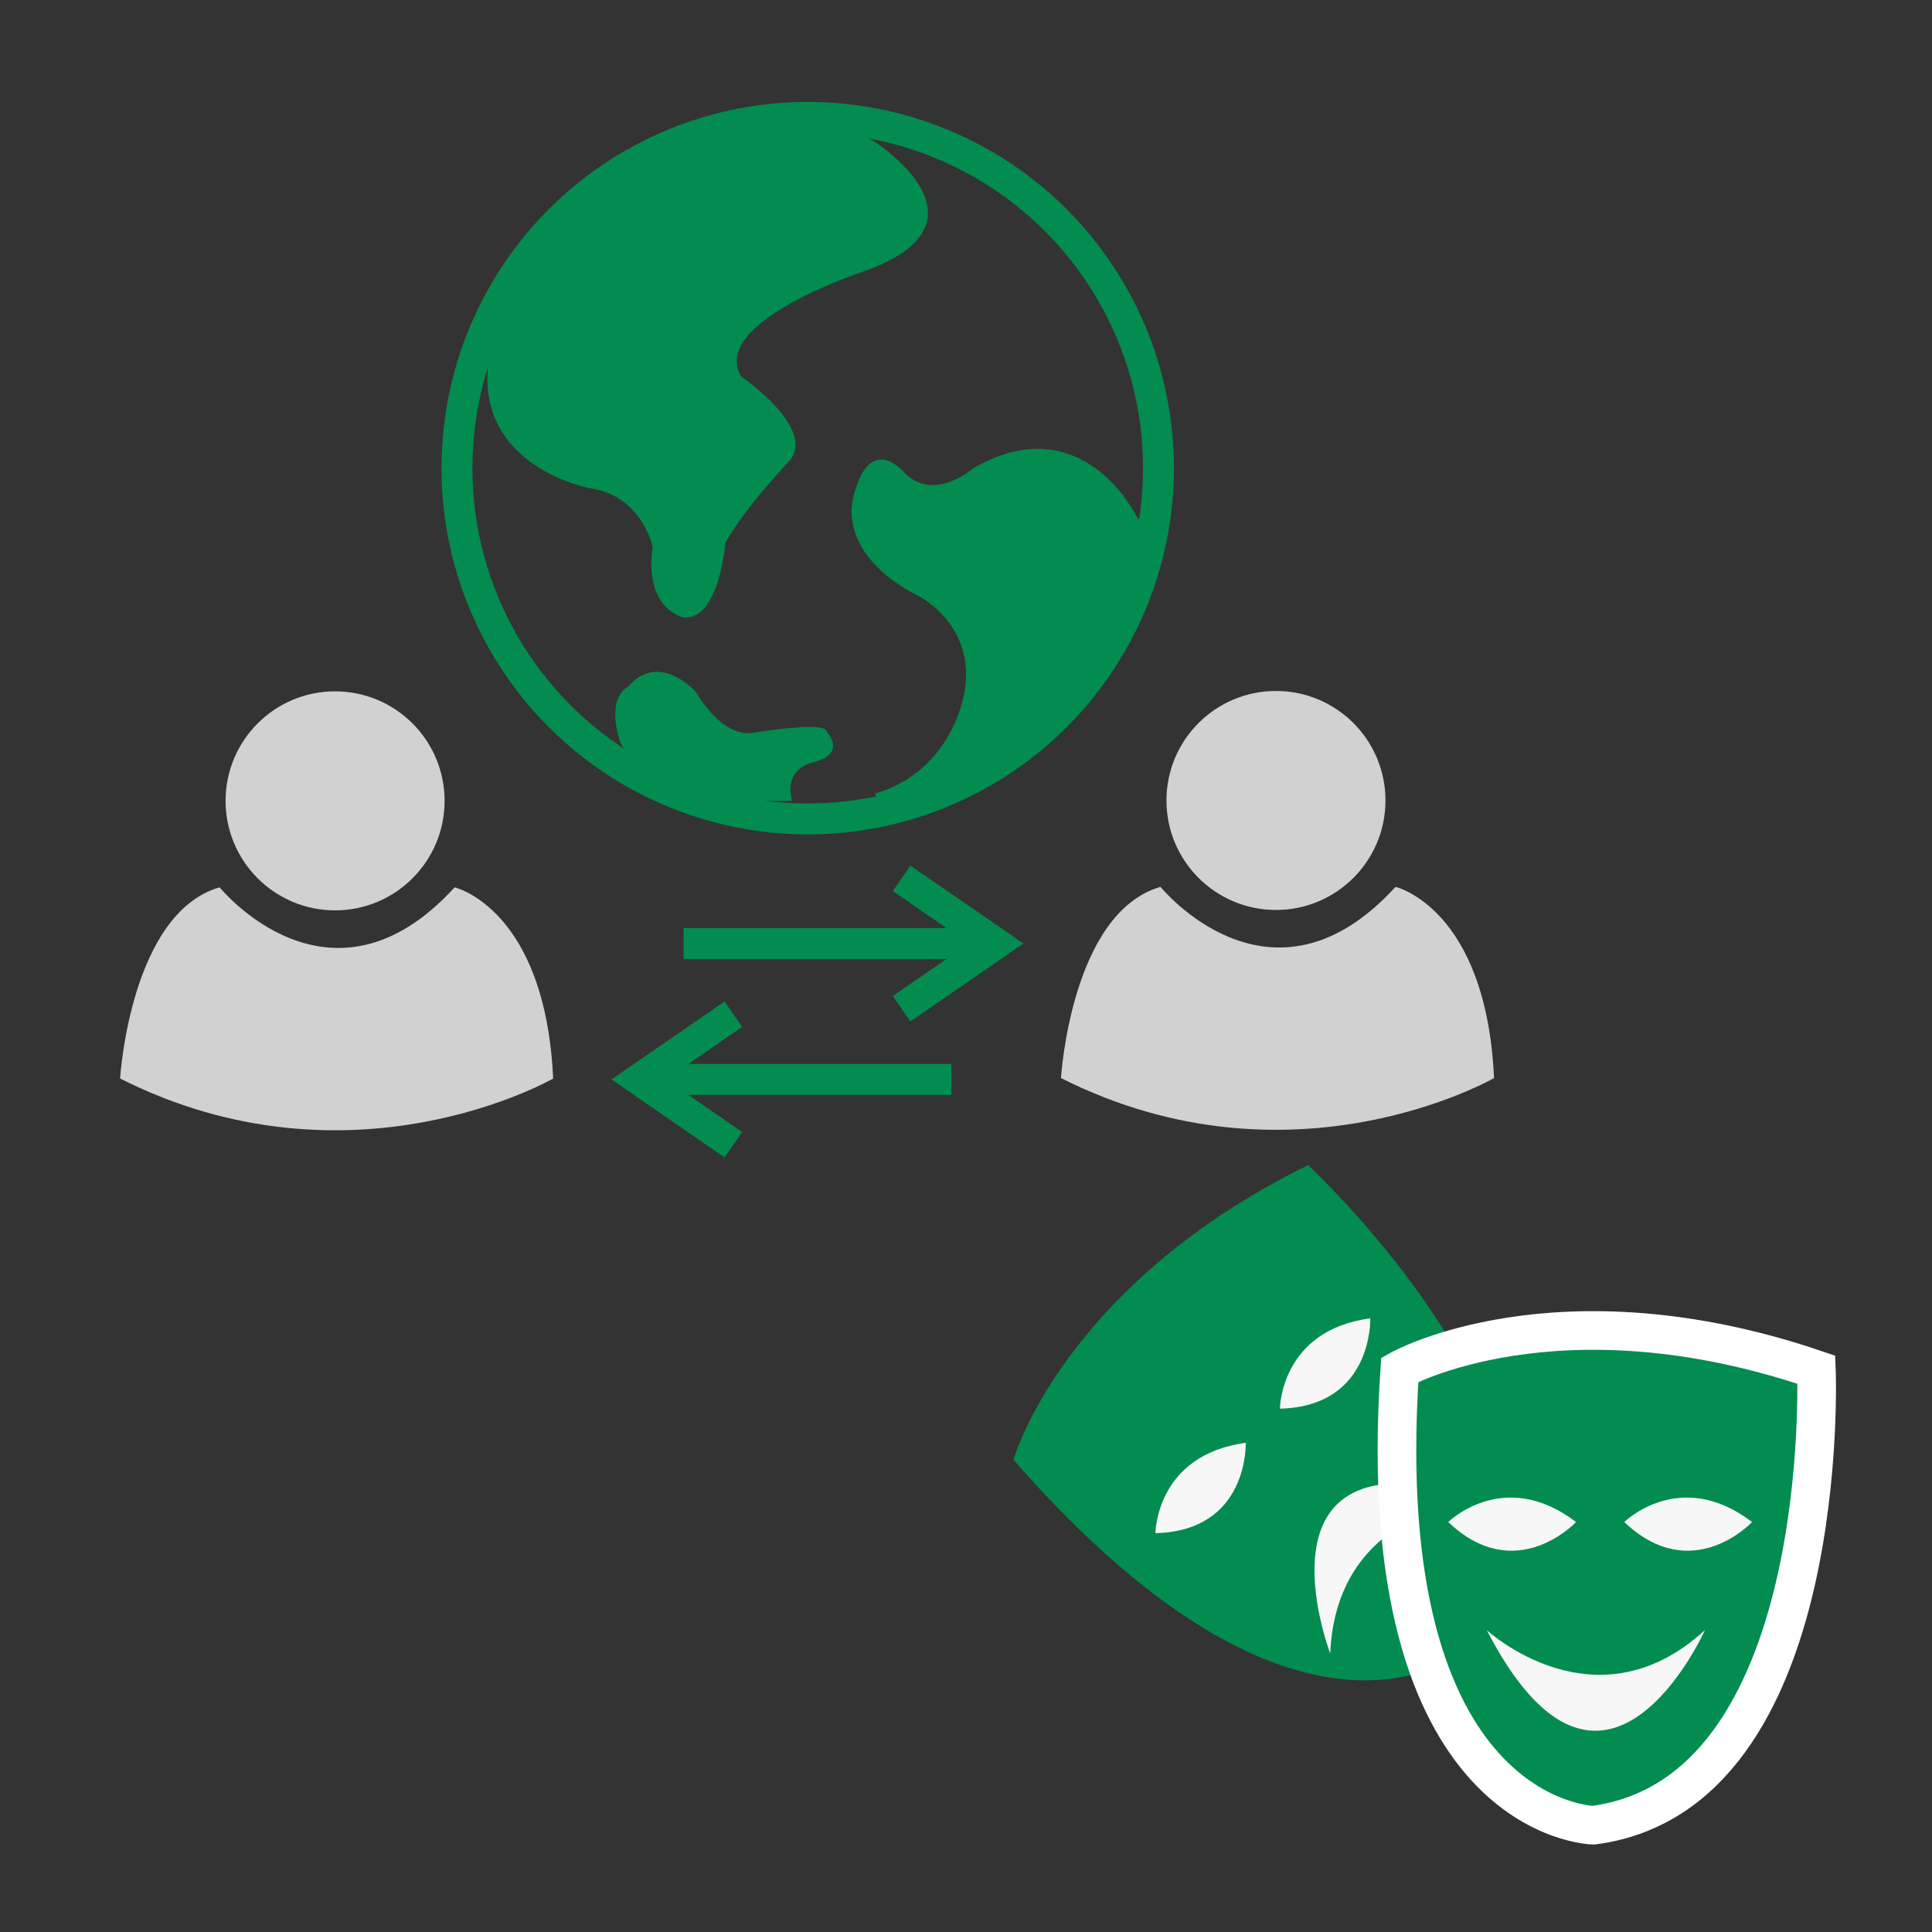 <?xml version="1.0" encoding="UTF-8"?>
<svg id="Layer_1" data-name="Layer 1" xmlns="http://www.w3.org/2000/svg" width="250" height="250" viewBox="0 0 250 250">
  <rect x="0" y="0" width="250" height="250" fill="#333333" stroke="none"/>
  <defs>
    <style>
      .cls-1 {
        stroke: #fff;
        stroke-width: 5px;
      }

      .cls-1, .cls-2 {
        stroke-miterlimit: 10;
      }

      .cls-1, .cls-3 {
        fill: #028c50;
      }

      .cls-4 {
        fill: #f7f7f7;
      }

      .cls-4, .cls-3, .cls-5 {
        stroke-width: 0px;
      }

      .cls-2 {
        fill: none;
        stroke: #028c50;
        stroke-width: 4px;
      }

      .cls-5 {
        fill: #d1d1d1;
      }
    </style>
  </defs>
  <g>
    <path class="cls-3" d="M131.14,188.89s6.34-22.49,38.12-38.12c0,0,40.38,37.25,21.27,62.08,0,0-20.84,20.14-59.39-23.96Z"/>
    <path class="cls-4" d="M149.51,198.39s.06-10.13,11.69-11.69c0,0,.41,11.4-11.69,11.69Z"/>
    <path class="cls-4" d="M165.62,182.28s.06-10.13,11.69-11.69c0,0,.41,11.4-11.69,11.69Z"/>
    <path class="cls-4" d="M192.1,193.99s-19.16.75-19.97,19.97c0,0-11.46-29.99,19.97-19.97Z"/>
  </g>
  <path class="cls-1" d="M181.13,177.24s20.38-11.42,53.91,0c0,0,2.21,54.89-28.86,58.94,0,0-28.98-.49-25.05-58.94Z"/>
  <path class="cls-4" d="M187.4,196.95s7.2-7.12,16.54,0c0,0-7.78,8.35-16.54,0Z"/>
  <path class="cls-4" d="M210.18,196.95s7.2-7.12,16.54,0c0,0-7.78,8.35-16.54,0Z"/>
  <path class="cls-4" d="M192.38,210.93s14.08,13.02,28.24,0c0,0-13.1,29.31-28.24,0Z"/>
  <circle class="cls-5" cx="43.36" cy="103.63" r="14.17"/>
  <path class="cls-5" d="M28.42,114.82s14.3,17.65,30.41,0c0,0,11.72,2.71,12.75,24.74,0,0-26.15,15.07-56.04,0,0,0,1.29-21.39,12.88-24.74Z"/>
  <circle class="cls-5" cx="165.11" cy="103.58" r="14.17"/>
  <path class="cls-5" d="M150.17,114.76s14.3,17.65,30.41,0c0,0,11.72,2.71,12.75,24.74,0,0-26.15,15.07-56.04,0,0,0,1.29-21.39,12.88-24.74Z"/>
  <circle class="cls-2" cx="104.52" cy="60.58" r="45.39"/>
  <path class="cls-3" d="M113.32,18.45s16.1,10.31-1.42,16.62c0,0-20.23,6.57-15.98,13.66,0,0,9.66,6.57,6.31,10.82,0,0-5.8,6.06-8.37,10.69,0,0-.77,10.05-5.41,9.66,0,0-5.15-1.03-3.99-9.15,0,0-1.42-6.7-8.25-7.6,0,0-13.01-2.44-13.14-13.97-.13-11.54,11.34-21.2,11.34-21.2l14.11-9.88,19.4-2.78,5.4,3.12Z"/>
  <path class="cls-3" d="M80.34,96.26s-2.19-5.67,1.03-7.47c0,0,3.22-4.59,8.63.67,0,0,3.22,5.9,7.34,5.39,0,0,9.66-1.67,9.66-.13,0,0,2.58,2.71-1.55,3.87,0,0-4.12.56-2.96,5.05h-6.57l-13.66-4.53-1.93-2.83Z"/>
  <path class="cls-3" d="M146.95,66.63s-6.96-14.15-21-6.05c0,0-4.9,4.37-8.76.76,0,0-4.51-5.67-6.7,2.71,0,0-2.71,7.34,8.25,13.01,0,0,7.99,3.87,5.93,13.14,0,0-1.67,9.66-11.47,12.5l1.34,2.16,14.77-5.38,11.86-12.1,7.82-17.59-2.03-3.16Z"/>
  <line class="cls-2" x1="128.07" y1="122.09" x2="88.46" y2="122.09"/>
  <polyline class="cls-2" points="116.67 113.66 128.91 122.09 116.67 130.53"/>
  <line class="cls-2" x1="83.49" y1="139.68" x2="123.11" y2="139.68"/>
  <polyline class="cls-2" points="94.89 148.12 82.65 139.68 94.89 131.24"/>
</svg>